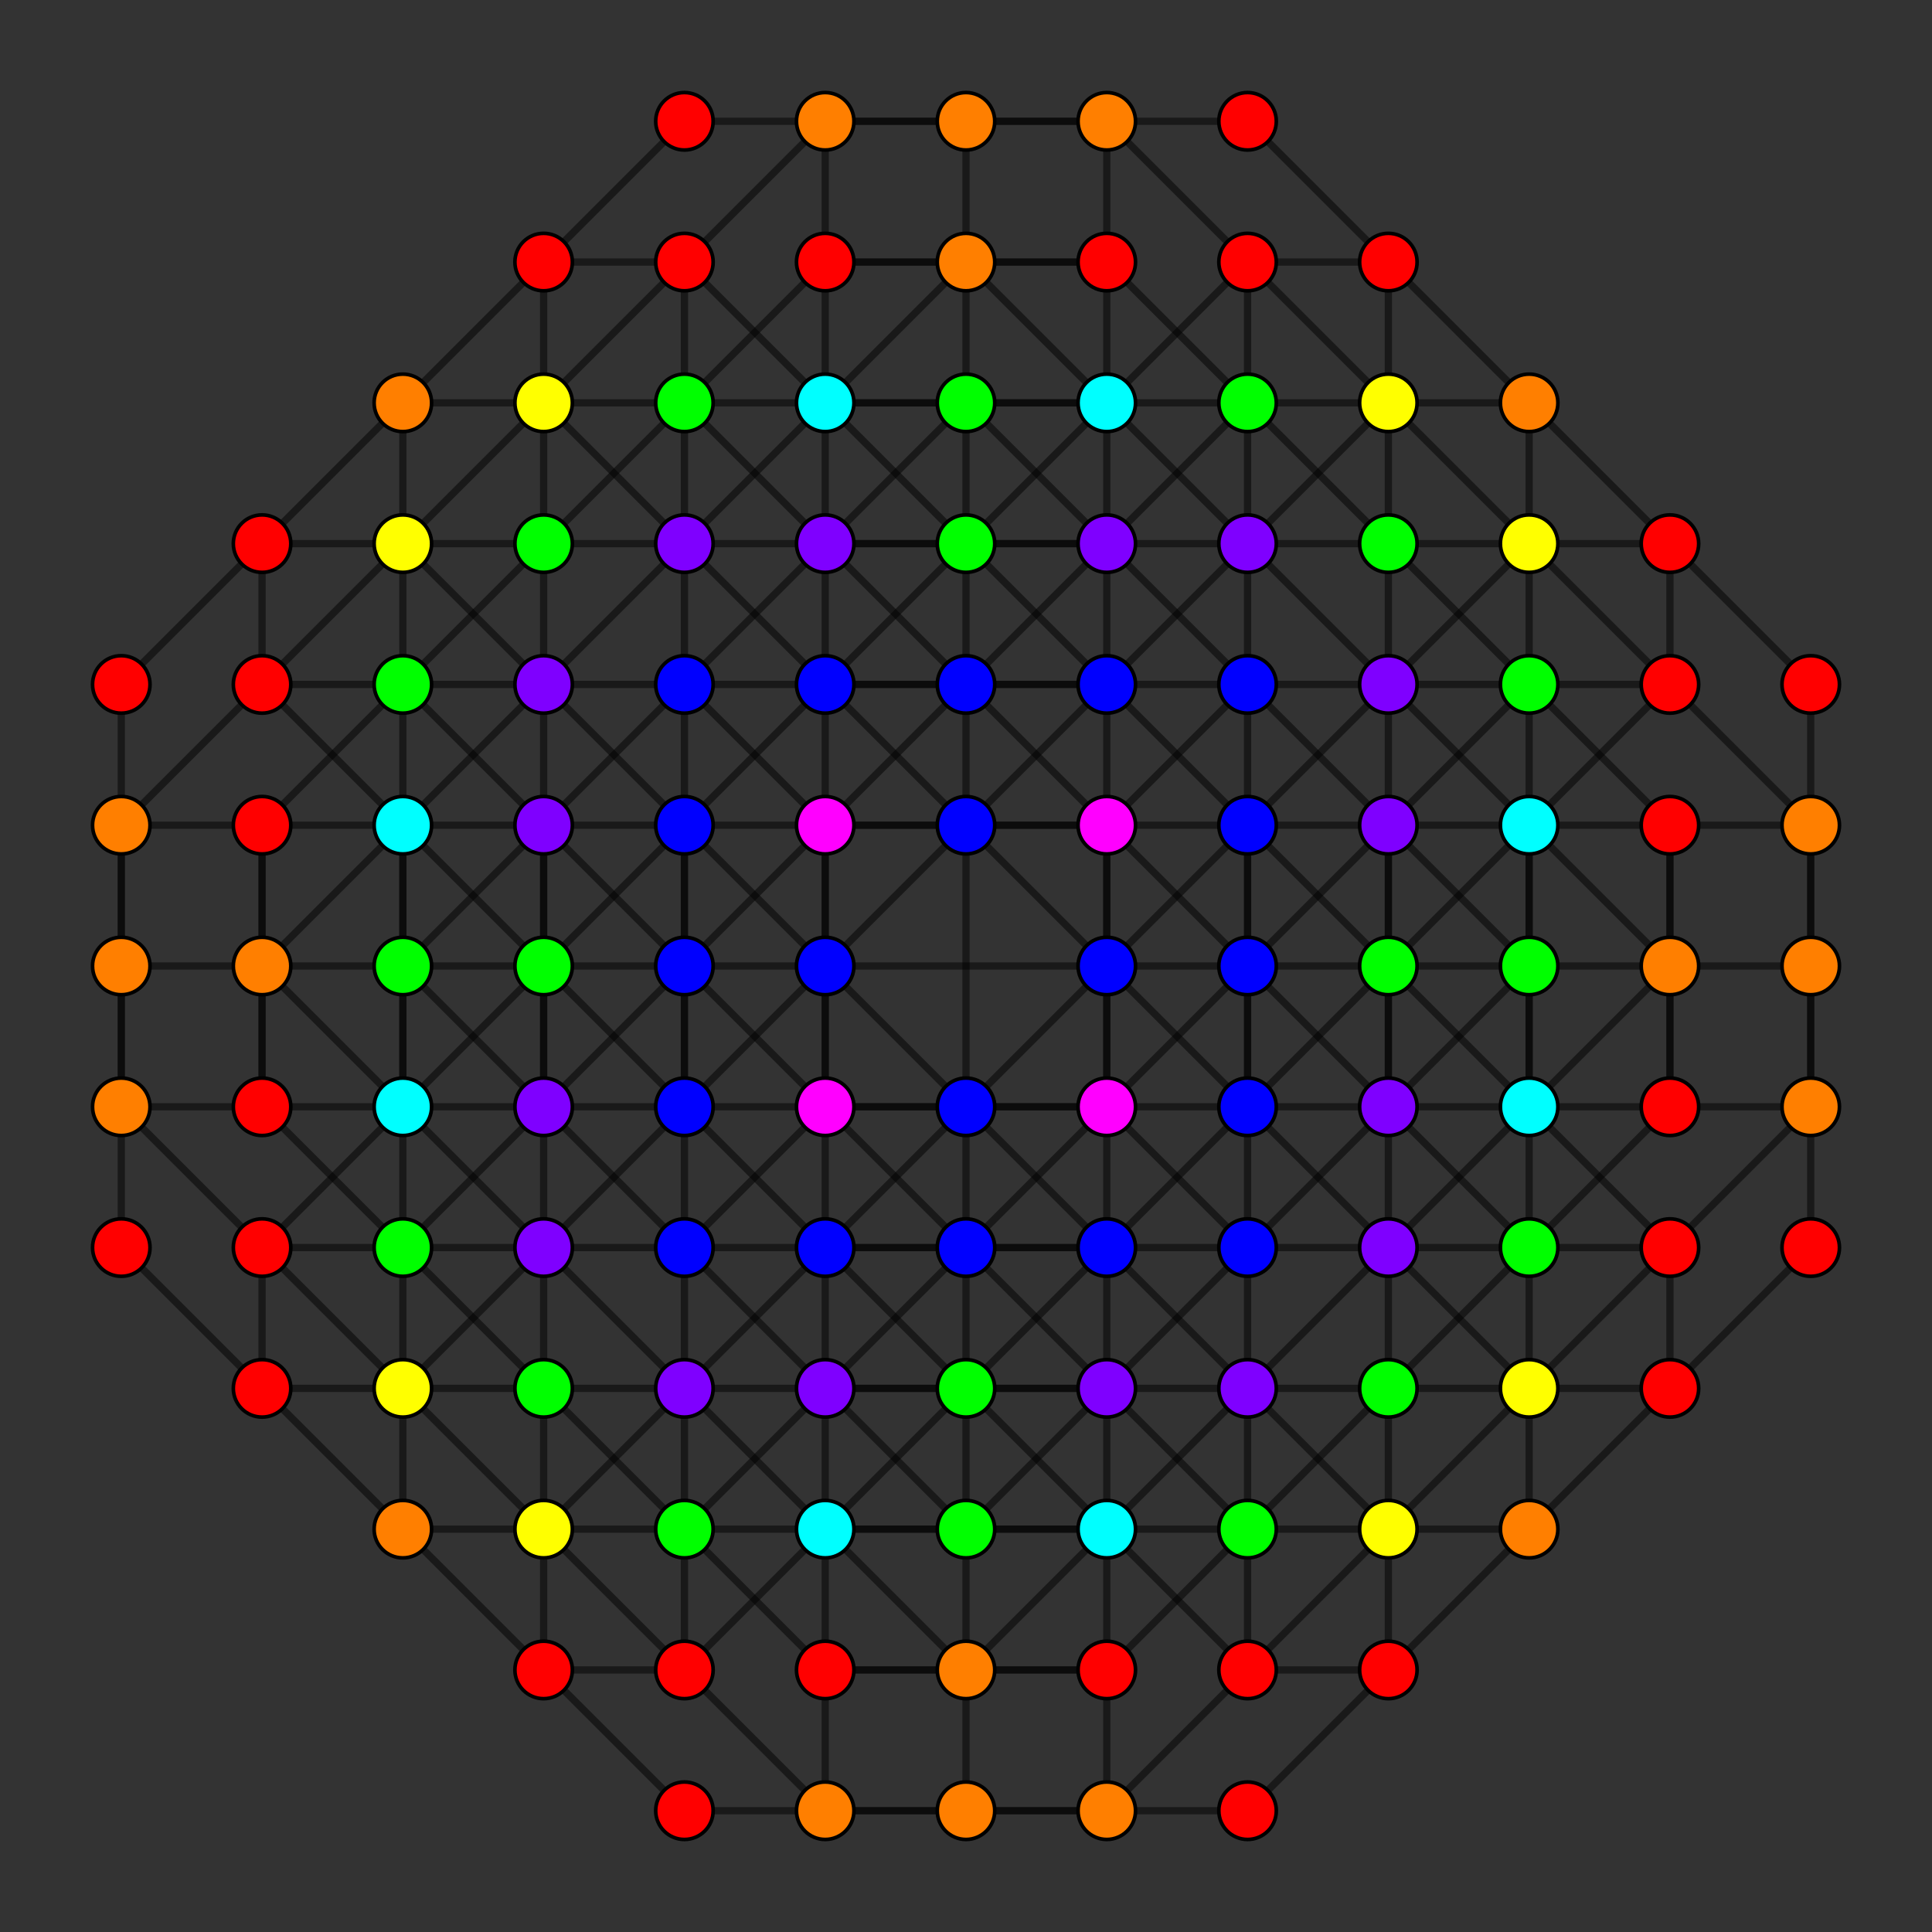 <?xml version="1.0" encoding="UTF-8" standalone="no"?>
<svg
xmlns="http://www.w3.org/2000/svg"
version="1.0"
width="1600" height="1600"
id="6-demicube_t0234_A3.svg">
<rect width="100%" height="100%" fill="#333333" stroke="none"/>
<!-- Point overlap:8 16 24 32 40 48 56 64  -->
<g style="stroke:#000000;stroke-width:6.0;stroke-opacity:0.50;">
<line x1="1033.188" y1="1033.188" x2="1033.188" y2="1149.782"/>
<line x1="1033.188" y1="1033.188" x2="1033.188" y2="1033.188"/>
<line x1="1033.188" y1="1033.188" x2="1149.782" y2="916.594"/>
<line x1="1033.188" y1="1033.188" x2="1149.782" y2="1033.188"/>
<line x1="1033.188" y1="1033.188" x2="916.594" y2="916.594"/>
<line x1="1033.188" y1="1033.188" x2="916.594" y2="1149.782"/>
<line x1="217.030" y1="450.218" x2="217.030" y2="566.812"/>
<line x1="217.030" y1="450.218" x2="217.030" y2="450.218"/>
<line x1="217.030" y1="450.218" x2="333.624" y2="333.624"/>
<line x1="217.030" y1="450.218" x2="333.624" y2="450.218"/>
<line x1="217.030" y1="450.218" x2="100.436" y2="566.812"/>
<line x1="566.812" y1="1033.188" x2="566.812" y2="1149.782"/>
<line x1="566.812" y1="1033.188" x2="566.812" y2="1033.188"/>
<line x1="566.812" y1="1033.188" x2="450.218" y2="916.594"/>
<line x1="566.812" y1="1033.188" x2="450.218" y2="1033.188"/>
<line x1="566.812" y1="1033.188" x2="683.406" y2="916.594"/>
<line x1="566.812" y1="1033.188" x2="683.406" y2="1149.782"/>
<line x1="1382.970" y1="450.218" x2="1382.970" y2="566.812"/>
<line x1="1382.970" y1="450.218" x2="1382.970" y2="450.218"/>
<line x1="1382.970" y1="450.218" x2="1266.376" y2="333.624"/>
<line x1="1382.970" y1="450.218" x2="1266.376" y2="450.218"/>
<line x1="1382.970" y1="450.218" x2="1499.564" y2="566.812"/>
<line x1="217.030" y1="1149.782" x2="217.030" y2="1033.188"/>
<line x1="217.030" y1="1149.782" x2="217.030" y2="1149.782"/>
<line x1="217.030" y1="1149.782" x2="333.624" y2="1266.376"/>
<line x1="217.030" y1="1149.782" x2="333.624" y2="1149.782"/>
<line x1="217.030" y1="1149.782" x2="100.436" y2="1033.188"/>
<line x1="1033.188" y1="566.812" x2="1033.188" y2="450.218"/>
<line x1="1033.188" y1="566.812" x2="1033.188" y2="566.812"/>
<line x1="1033.188" y1="566.812" x2="1149.782" y2="683.406"/>
<line x1="1033.188" y1="566.812" x2="1149.782" y2="566.812"/>
<line x1="1033.188" y1="566.812" x2="916.594" y2="683.406"/>
<line x1="1033.188" y1="566.812" x2="916.594" y2="450.218"/>
<line x1="1382.970" y1="1149.782" x2="1382.970" y2="1033.188"/>
<line x1="1382.970" y1="1149.782" x2="1382.970" y2="1149.782"/>
<line x1="1382.970" y1="1149.782" x2="1266.376" y2="1266.376"/>
<line x1="1382.970" y1="1149.782" x2="1266.376" y2="1149.782"/>
<line x1="1382.970" y1="1149.782" x2="1499.564" y2="1033.188"/>
<line x1="566.812" y1="566.812" x2="566.812" y2="450.218"/>
<line x1="566.812" y1="566.812" x2="566.812" y2="566.812"/>
<line x1="566.812" y1="566.812" x2="450.218" y2="683.406"/>
<line x1="566.812" y1="566.812" x2="450.218" y2="566.812"/>
<line x1="566.812" y1="566.812" x2="683.406" y2="683.406"/>
<line x1="566.812" y1="566.812" x2="683.406" y2="450.218"/>
<line x1="217.030" y1="1033.188" x2="217.030" y2="1033.188"/>
<line x1="217.030" y1="1033.188" x2="333.624" y2="916.594"/>
<line x1="217.030" y1="1033.188" x2="333.624" y2="1033.188"/>
<line x1="217.030" y1="1033.188" x2="100.436" y2="916.594"/>
<line x1="217.030" y1="1033.188" x2="333.624" y2="1149.782"/>
<line x1="1033.188" y1="450.218" x2="1033.188" y2="450.218"/>
<line x1="1033.188" y1="450.218" x2="1149.782" y2="333.624"/>
<line x1="1033.188" y1="450.218" x2="1149.782" y2="450.218"/>
<line x1="1033.188" y1="450.218" x2="916.594" y2="566.812"/>
<line x1="1033.188" y1="450.218" x2="916.594" y2="333.624"/>
<line x1="1382.970" y1="1033.188" x2="1382.970" y2="1033.188"/>
<line x1="1382.970" y1="1033.188" x2="1266.376" y2="916.594"/>
<line x1="1382.970" y1="1033.188" x2="1266.376" y2="1033.188"/>
<line x1="1382.970" y1="1033.188" x2="1499.564" y2="916.594"/>
<line x1="1382.970" y1="1033.188" x2="1266.376" y2="1149.782"/>
<line x1="566.812" y1="450.218" x2="566.812" y2="450.218"/>
<line x1="566.812" y1="450.218" x2="450.218" y2="333.624"/>
<line x1="566.812" y1="450.218" x2="450.218" y2="450.218"/>
<line x1="566.812" y1="450.218" x2="683.406" y2="566.812"/>
<line x1="566.812" y1="450.218" x2="683.406" y2="333.624"/>
<line x1="1033.188" y1="1149.782" x2="1033.188" y2="1149.782"/>
<line x1="1033.188" y1="1149.782" x2="1149.782" y2="1266.376"/>
<line x1="1033.188" y1="1149.782" x2="1149.782" y2="1149.782"/>
<line x1="1033.188" y1="1149.782" x2="916.594" y2="1033.188"/>
<line x1="1033.188" y1="1149.782" x2="916.594" y2="1266.376"/>
<line x1="217.030" y1="566.812" x2="217.030" y2="566.812"/>
<line x1="217.030" y1="566.812" x2="333.624" y2="683.406"/>
<line x1="217.030" y1="566.812" x2="333.624" y2="566.812"/>
<line x1="217.030" y1="566.812" x2="100.436" y2="683.406"/>
<line x1="217.030" y1="566.812" x2="333.624" y2="450.218"/>
<line x1="566.812" y1="1149.782" x2="566.812" y2="1149.782"/>
<line x1="566.812" y1="1149.782" x2="450.218" y2="1266.376"/>
<line x1="566.812" y1="1149.782" x2="450.218" y2="1149.782"/>
<line x1="566.812" y1="1149.782" x2="683.406" y2="1033.188"/>
<line x1="566.812" y1="1149.782" x2="683.406" y2="1266.376"/>
<line x1="1382.970" y1="566.812" x2="1382.970" y2="566.812"/>
<line x1="1382.970" y1="566.812" x2="1266.376" y2="683.406"/>
<line x1="1382.970" y1="566.812" x2="1266.376" y2="566.812"/>
<line x1="1382.970" y1="566.812" x2="1499.564" y2="683.406"/>
<line x1="1382.970" y1="566.812" x2="1266.376" y2="450.218"/>
<line x1="1149.782" y1="916.594" x2="1266.376" y2="916.594"/>
<line x1="1149.782" y1="916.594" x2="1149.782" y2="916.594"/>
<line x1="1149.782" y1="916.594" x2="1149.782" y2="1033.188"/>
<line x1="1149.782" y1="916.594" x2="1149.782" y2="683.406"/>
<line x1="333.624" y1="333.624" x2="450.218" y2="333.624"/>
<line x1="333.624" y1="333.624" x2="333.624" y2="333.624"/>
<line x1="333.624" y1="333.624" x2="333.624" y2="450.218"/>
<line x1="333.624" y1="333.624" x2="450.218" y2="217.030"/>
<line x1="450.218" y1="916.594" x2="333.624" y2="916.594"/>
<line x1="450.218" y1="916.594" x2="450.218" y2="916.594"/>
<line x1="450.218" y1="916.594" x2="450.218" y2="1033.188"/>
<line x1="450.218" y1="916.594" x2="450.218" y2="683.406"/>
<line x1="1266.376" y1="333.624" x2="1149.782" y2="333.624"/>
<line x1="1266.376" y1="333.624" x2="1266.376" y2="333.624"/>
<line x1="1266.376" y1="333.624" x2="1266.376" y2="450.218"/>
<line x1="1266.376" y1="333.624" x2="1149.782" y2="217.030"/>
<line x1="333.624" y1="1266.376" x2="450.218" y2="1266.376"/>
<line x1="333.624" y1="1266.376" x2="333.624" y2="1266.376"/>
<line x1="333.624" y1="1266.376" x2="333.624" y2="1149.782"/>
<line x1="333.624" y1="1266.376" x2="450.218" y2="1382.970"/>
<line x1="1149.782" y1="683.406" x2="1266.376" y2="683.406"/>
<line x1="1149.782" y1="683.406" x2="1149.782" y2="683.406"/>
<line x1="1149.782" y1="683.406" x2="1149.782" y2="566.812"/>
<line x1="1266.376" y1="1266.376" x2="1149.782" y2="1266.376"/>
<line x1="1266.376" y1="1266.376" x2="1266.376" y2="1266.376"/>
<line x1="1266.376" y1="1266.376" x2="1266.376" y2="1149.782"/>
<line x1="1266.376" y1="1266.376" x2="1149.782" y2="1382.970"/>
<line x1="450.218" y1="683.406" x2="333.624" y2="683.406"/>
<line x1="450.218" y1="683.406" x2="450.218" y2="683.406"/>
<line x1="450.218" y1="683.406" x2="450.218" y2="566.812"/>
<line x1="333.624" y1="916.594" x2="333.624" y2="916.594"/>
<line x1="333.624" y1="916.594" x2="333.624" y2="1033.188"/>
<line x1="333.624" y1="916.594" x2="333.624" y2="683.406"/>
<line x1="333.624" y1="916.594" x2="450.218" y2="1033.188"/>
<line x1="1149.782" y1="333.624" x2="1149.782" y2="333.624"/>
<line x1="1149.782" y1="333.624" x2="1149.782" y2="450.218"/>
<line x1="1149.782" y1="333.624" x2="1033.188" y2="217.030"/>
<line x1="1266.376" y1="916.594" x2="1266.376" y2="916.594"/>
<line x1="1266.376" y1="916.594" x2="1266.376" y2="1033.188"/>
<line x1="1266.376" y1="916.594" x2="1266.376" y2="683.406"/>
<line x1="1266.376" y1="916.594" x2="1149.782" y2="1033.188"/>
<line x1="450.218" y1="333.624" x2="450.218" y2="333.624"/>
<line x1="450.218" y1="333.624" x2="450.218" y2="450.218"/>
<line x1="450.218" y1="333.624" x2="566.812" y2="217.030"/>
<line x1="1149.782" y1="1266.376" x2="1149.782" y2="1266.376"/>
<line x1="1149.782" y1="1266.376" x2="1149.782" y2="1149.782"/>
<line x1="1149.782" y1="1266.376" x2="1033.188" y2="1382.970"/>
<line x1="333.624" y1="683.406" x2="333.624" y2="683.406"/>
<line x1="333.624" y1="683.406" x2="333.624" y2="566.812"/>
<line x1="333.624" y1="683.406" x2="450.218" y2="566.812"/>
<line x1="450.218" y1="1266.376" x2="450.218" y2="1266.376"/>
<line x1="450.218" y1="1266.376" x2="450.218" y2="1149.782"/>
<line x1="450.218" y1="1266.376" x2="566.812" y2="1382.970"/>
<line x1="1266.376" y1="683.406" x2="1266.376" y2="683.406"/>
<line x1="1266.376" y1="683.406" x2="1266.376" y2="566.812"/>
<line x1="1266.376" y1="683.406" x2="1149.782" y2="566.812"/>
<line x1="1149.782" y1="1033.188" x2="1266.376" y2="1149.782"/>
<line x1="1149.782" y1="1033.188" x2="1266.376" y2="1033.188"/>
<line x1="1149.782" y1="1033.188" x2="1149.782" y2="1149.782"/>
<line x1="1149.782" y1="1033.188" x2="1149.782" y2="1033.188"/>
<line x1="1149.782" y1="1033.188" x2="1033.188" y2="1149.782"/>
<line x1="333.624" y1="450.218" x2="450.218" y2="566.812"/>
<line x1="333.624" y1="450.218" x2="450.218" y2="450.218"/>
<line x1="333.624" y1="450.218" x2="333.624" y2="566.812"/>
<line x1="333.624" y1="450.218" x2="333.624" y2="450.218"/>
<line x1="333.624" y1="450.218" x2="450.218" y2="333.624"/>
<line x1="450.218" y1="1033.188" x2="333.624" y2="1149.782"/>
<line x1="450.218" y1="1033.188" x2="333.624" y2="1033.188"/>
<line x1="450.218" y1="1033.188" x2="450.218" y2="1149.782"/>
<line x1="450.218" y1="1033.188" x2="450.218" y2="1033.188"/>
<line x1="450.218" y1="1033.188" x2="566.812" y2="1149.782"/>
<line x1="1266.376" y1="450.218" x2="1149.782" y2="566.812"/>
<line x1="1266.376" y1="450.218" x2="1149.782" y2="450.218"/>
<line x1="1266.376" y1="450.218" x2="1266.376" y2="566.812"/>
<line x1="1266.376" y1="450.218" x2="1266.376" y2="450.218"/>
<line x1="1266.376" y1="450.218" x2="1149.782" y2="333.624"/>
<line x1="333.624" y1="1149.782" x2="333.624" y2="1033.188"/>
<line x1="333.624" y1="1149.782" x2="450.218" y2="1149.782"/>
<line x1="333.624" y1="1149.782" x2="333.624" y2="1149.782"/>
<line x1="333.624" y1="1149.782" x2="450.218" y2="1266.376"/>
<line x1="1149.782" y1="566.812" x2="1149.782" y2="450.218"/>
<line x1="1149.782" y1="566.812" x2="1266.376" y2="566.812"/>
<line x1="1149.782" y1="566.812" x2="1149.782" y2="566.812"/>
<line x1="1149.782" y1="566.812" x2="1033.188" y2="450.218"/>
<line x1="1266.376" y1="1149.782" x2="1266.376" y2="1033.188"/>
<line x1="1266.376" y1="1149.782" x2="1149.782" y2="1149.782"/>
<line x1="1266.376" y1="1149.782" x2="1266.376" y2="1149.782"/>
<line x1="1266.376" y1="1149.782" x2="1149.782" y2="1266.376"/>
<line x1="450.218" y1="566.812" x2="450.218" y2="450.218"/>
<line x1="450.218" y1="566.812" x2="333.624" y2="566.812"/>
<line x1="450.218" y1="566.812" x2="450.218" y2="566.812"/>
<line x1="450.218" y1="566.812" x2="566.812" y2="450.218"/>
<line x1="333.624" y1="1033.188" x2="450.218" y2="1149.782"/>
<line x1="333.624" y1="1033.188" x2="333.624" y2="1033.188"/>
<line x1="1149.782" y1="450.218" x2="1266.376" y2="566.812"/>
<line x1="1149.782" y1="450.218" x2="1149.782" y2="450.218"/>
<line x1="1149.782" y1="450.218" x2="1033.188" y2="333.624"/>
<line x1="1266.376" y1="1033.188" x2="1149.782" y2="1149.782"/>
<line x1="1266.376" y1="1033.188" x2="1266.376" y2="1033.188"/>
<line x1="450.218" y1="450.218" x2="333.624" y2="566.812"/>
<line x1="450.218" y1="450.218" x2="450.218" y2="450.218"/>
<line x1="450.218" y1="450.218" x2="566.812" y2="333.624"/>
<line x1="1149.782" y1="1149.782" x2="1149.782" y2="1149.782"/>
<line x1="1149.782" y1="1149.782" x2="1033.188" y2="1266.376"/>
<line x1="333.624" y1="566.812" x2="333.624" y2="566.812"/>
<line x1="450.218" y1="1149.782" x2="450.218" y2="1149.782"/>
<line x1="450.218" y1="1149.782" x2="566.812" y2="1266.376"/>
<line x1="1266.376" y1="566.812" x2="1266.376" y2="566.812"/>
<line x1="916.594" y1="916.594" x2="916.594" y2="1033.188"/>
<line x1="916.594" y1="916.594" x2="916.594" y2="916.594"/>
<line x1="916.594" y1="916.594" x2="916.594" y2="683.406"/>
<line x1="916.594" y1="916.594" x2="916.594" y2="800.000"/>
<line x1="916.594" y1="916.594" x2="683.406" y2="916.594"/>
<line x1="100.436" y1="566.812" x2="100.436" y2="683.406"/>
<line x1="100.436" y1="566.812" x2="100.436" y2="566.812"/>
<line x1="683.406" y1="916.594" x2="683.406" y2="1033.188"/>
<line x1="683.406" y1="916.594" x2="683.406" y2="916.594"/>
<line x1="683.406" y1="916.594" x2="683.406" y2="683.406"/>
<line x1="683.406" y1="916.594" x2="683.406" y2="800.000"/>
<line x1="1499.564" y1="566.812" x2="1499.564" y2="683.406"/>
<line x1="1499.564" y1="566.812" x2="1499.564" y2="566.812"/>
<line x1="100.436" y1="1033.188" x2="100.436" y2="916.594"/>
<line x1="100.436" y1="1033.188" x2="100.436" y2="1033.188"/>
<line x1="916.594" y1="683.406" x2="916.594" y2="566.812"/>
<line x1="916.594" y1="683.406" x2="916.594" y2="683.406"/>
<line x1="916.594" y1="683.406" x2="916.594" y2="800.000"/>
<line x1="916.594" y1="683.406" x2="683.406" y2="683.406"/>
<line x1="1499.564" y1="1033.188" x2="1499.564" y2="916.594"/>
<line x1="1499.564" y1="1033.188" x2="1499.564" y2="1033.188"/>
<line x1="683.406" y1="683.406" x2="683.406" y2="566.812"/>
<line x1="683.406" y1="683.406" x2="683.406" y2="683.406"/>
<line x1="683.406" y1="683.406" x2="683.406" y2="800.000"/>
<line x1="100.436" y1="916.594" x2="100.436" y2="916.594"/>
<line x1="100.436" y1="916.594" x2="100.436" y2="683.406"/>
<line x1="100.436" y1="916.594" x2="100.436" y2="800.000"/>
<line x1="916.594" y1="566.812" x2="916.594" y2="566.812"/>
<line x1="916.594" y1="566.812" x2="683.406" y2="566.812"/>
<line x1="1499.564" y1="916.594" x2="1499.564" y2="916.594"/>
<line x1="1499.564" y1="916.594" x2="1499.564" y2="683.406"/>
<line x1="1499.564" y1="916.594" x2="1499.564" y2="800.000"/>
<line x1="683.406" y1="566.812" x2="683.406" y2="566.812"/>
<line x1="916.594" y1="1033.188" x2="916.594" y2="1033.188"/>
<line x1="916.594" y1="1033.188" x2="683.406" y2="1033.188"/>
<line x1="100.436" y1="683.406" x2="100.436" y2="683.406"/>
<line x1="100.436" y1="683.406" x2="100.436" y2="800.000"/>
<line x1="683.406" y1="1033.188" x2="683.406" y2="1033.188"/>
<line x1="1499.564" y1="683.406" x2="1499.564" y2="683.406"/>
<line x1="1499.564" y1="683.406" x2="1499.564" y2="800.000"/>
<line x1="1149.782" y1="916.594" x2="1266.376" y2="1033.188"/>
<line x1="1149.782" y1="916.594" x2="1033.188" y2="800.000"/>
<line x1="1149.782" y1="916.594" x2="1149.782" y2="800.000"/>
<line x1="1149.782" y1="916.594" x2="1033.188" y2="916.594"/>
<line x1="333.624" y1="566.812" x2="450.218" y2="683.406"/>
<line x1="333.624" y1="566.812" x2="217.030" y2="683.406"/>
<line x1="450.218" y1="916.594" x2="333.624" y2="1033.188"/>
<line x1="450.218" y1="916.594" x2="566.812" y2="800.000"/>
<line x1="450.218" y1="916.594" x2="450.218" y2="800.000"/>
<line x1="450.218" y1="916.594" x2="566.812" y2="916.594"/>
<line x1="1266.376" y1="566.812" x2="1149.782" y2="683.406"/>
<line x1="1266.376" y1="566.812" x2="1382.970" y2="683.406"/>
<line x1="333.624" y1="1033.188" x2="217.030" y2="916.594"/>
<line x1="1149.782" y1="683.406" x2="1033.188" y2="800.000"/>
<line x1="1149.782" y1="683.406" x2="1149.782" y2="800.000"/>
<line x1="1149.782" y1="683.406" x2="1033.188" y2="683.406"/>
<line x1="1266.376" y1="1033.188" x2="1382.970" y2="916.594"/>
<line x1="450.218" y1="683.406" x2="566.812" y2="800.000"/>
<line x1="450.218" y1="683.406" x2="450.218" y2="800.000"/>
<line x1="450.218" y1="683.406" x2="566.812" y2="683.406"/>
<line x1="333.624" y1="916.594" x2="217.030" y2="800.000"/>
<line x1="333.624" y1="916.594" x2="333.624" y2="800.000"/>
<line x1="1149.782" y1="566.812" x2="1033.188" y2="683.406"/>
<line x1="1266.376" y1="916.594" x2="1382.970" y2="800.000"/>
<line x1="1266.376" y1="916.594" x2="1266.376" y2="800.000"/>
<line x1="450.218" y1="566.812" x2="566.812" y2="683.406"/>
<line x1="1149.782" y1="1033.188" x2="1033.188" y2="916.594"/>
<line x1="333.624" y1="683.406" x2="217.030" y2="800.000"/>
<line x1="333.624" y1="683.406" x2="333.624" y2="800.000"/>
<line x1="450.218" y1="1033.188" x2="566.812" y2="916.594"/>
<line x1="1266.376" y1="683.406" x2="1382.970" y2="800.000"/>
<line x1="1266.376" y1="683.406" x2="1266.376" y2="800.000"/>
<line x1="916.594" y1="800.000" x2="916.594" y2="800.000"/>
<line x1="916.594" y1="800.000" x2="1033.188" y2="800.000"/>
<line x1="916.594" y1="800.000" x2="683.406" y2="800.000"/>
<line x1="100.436" y1="683.406" x2="217.030" y2="683.406"/>
<line x1="683.406" y1="800.000" x2="683.406" y2="800.000"/>
<line x1="683.406" y1="800.000" x2="566.812" y2="800.000"/>
<line x1="1499.564" y1="683.406" x2="1382.970" y2="683.406"/>
<line x1="100.436" y1="916.594" x2="217.030" y2="916.594"/>
<line x1="1499.564" y1="916.594" x2="1382.970" y2="916.594"/>
<line x1="100.436" y1="800.000" x2="100.436" y2="800.000"/>
<line x1="100.436" y1="800.000" x2="217.030" y2="800.000"/>
<line x1="916.594" y1="683.406" x2="1033.188" y2="683.406"/>
<line x1="1499.564" y1="800.000" x2="1499.564" y2="800.000"/>
<line x1="1499.564" y1="800.000" x2="1382.970" y2="800.000"/>
<line x1="683.406" y1="683.406" x2="566.812" y2="683.406"/>
<line x1="916.594" y1="916.594" x2="1033.188" y2="916.594"/>
<line x1="683.406" y1="916.594" x2="566.812" y2="916.594"/>
<line x1="1033.188" y1="800.000" x2="1033.188" y2="800.000"/>
<line x1="1033.188" y1="800.000" x2="1033.188" y2="683.406"/>
<line x1="1033.188" y1="800.000" x2="1033.188" y2="916.594"/>
<line x1="1033.188" y1="800.000" x2="1149.782" y2="800.000"/>
<line x1="217.030" y1="683.406" x2="217.030" y2="916.594"/>
<line x1="217.030" y1="683.406" x2="217.030" y2="800.000"/>
<line x1="217.030" y1="683.406" x2="333.624" y2="683.406"/>
<line x1="566.812" y1="800.000" x2="566.812" y2="800.000"/>
<line x1="566.812" y1="800.000" x2="566.812" y2="683.406"/>
<line x1="566.812" y1="800.000" x2="566.812" y2="916.594"/>
<line x1="566.812" y1="800.000" x2="450.218" y2="800.000"/>
<line x1="1382.970" y1="683.406" x2="1382.970" y2="916.594"/>
<line x1="1382.970" y1="683.406" x2="1382.970" y2="800.000"/>
<line x1="1382.970" y1="683.406" x2="1266.376" y2="683.406"/>
<line x1="217.030" y1="916.594" x2="217.030" y2="800.000"/>
<line x1="217.030" y1="916.594" x2="333.624" y2="916.594"/>
<line x1="1382.970" y1="916.594" x2="1382.970" y2="800.000"/>
<line x1="1382.970" y1="916.594" x2="1266.376" y2="916.594"/>
<line x1="217.030" y1="800.000" x2="217.030" y2="800.000"/>
<line x1="217.030" y1="800.000" x2="333.624" y2="800.000"/>
<line x1="1033.188" y1="683.406" x2="1033.188" y2="916.594"/>
<line x1="1382.970" y1="800.000" x2="1382.970" y2="800.000"/>
<line x1="1382.970" y1="800.000" x2="1266.376" y2="800.000"/>
<line x1="566.812" y1="683.406" x2="566.812" y2="916.594"/>
<line x1="1149.782" y1="800.000" x2="1266.376" y2="683.406"/>
<line x1="1149.782" y1="800.000" x2="1149.782" y2="800.000"/>
<line x1="1149.782" y1="800.000" x2="1266.376" y2="916.594"/>
<line x1="333.624" y1="683.406" x2="450.218" y2="800.000"/>
<line x1="450.218" y1="800.000" x2="333.624" y2="916.594"/>
<line x1="450.218" y1="800.000" x2="450.218" y2="800.000"/>
<line x1="333.624" y1="800.000" x2="450.218" y2="683.406"/>
<line x1="333.624" y1="800.000" x2="333.624" y2="800.000"/>
<line x1="333.624" y1="800.000" x2="450.218" y2="916.594"/>
<line x1="333.624" y1="800.000" x2="450.218" y2="800.000"/>
<line x1="1149.782" y1="683.406" x2="1266.376" y2="800.000"/>
<line x1="1266.376" y1="800.000" x2="1149.782" y2="916.594"/>
<line x1="1266.376" y1="800.000" x2="1266.376" y2="800.000"/>
<line x1="1266.376" y1="800.000" x2="1149.782" y2="800.000"/>
<line x1="916.594" y1="1149.782" x2="916.594" y2="1266.376"/>
<line x1="916.594" y1="1149.782" x2="916.594" y2="1149.782"/>
<line x1="916.594" y1="1149.782" x2="1033.188" y2="1149.782"/>
<line x1="916.594" y1="1149.782" x2="683.406" y2="1149.782"/>
<line x1="683.406" y1="1149.782" x2="683.406" y2="1266.376"/>
<line x1="683.406" y1="1149.782" x2="683.406" y2="1149.782"/>
<line x1="683.406" y1="1149.782" x2="566.812" y2="1149.782"/>
<line x1="916.594" y1="450.218" x2="916.594" y2="333.624"/>
<line x1="916.594" y1="450.218" x2="916.594" y2="450.218"/>
<line x1="916.594" y1="450.218" x2="1033.188" y2="450.218"/>
<line x1="916.594" y1="450.218" x2="683.406" y2="450.218"/>
<line x1="683.406" y1="450.218" x2="683.406" y2="333.624"/>
<line x1="683.406" y1="450.218" x2="683.406" y2="450.218"/>
<line x1="683.406" y1="450.218" x2="566.812" y2="450.218"/>
<line x1="916.594" y1="333.624" x2="916.594" y2="333.624"/>
<line x1="916.594" y1="333.624" x2="1033.188" y2="217.030"/>
<line x1="916.594" y1="333.624" x2="1033.188" y2="333.624"/>
<line x1="916.594" y1="333.624" x2="683.406" y2="333.624"/>
<line x1="683.406" y1="333.624" x2="683.406" y2="333.624"/>
<line x1="683.406" y1="333.624" x2="566.812" y2="217.030"/>
<line x1="683.406" y1="333.624" x2="566.812" y2="333.624"/>
<line x1="916.594" y1="1266.376" x2="916.594" y2="1266.376"/>
<line x1="916.594" y1="1266.376" x2="1033.188" y2="1382.970"/>
<line x1="916.594" y1="1266.376" x2="1033.188" y2="1266.376"/>
<line x1="916.594" y1="1266.376" x2="683.406" y2="1266.376"/>
<line x1="683.406" y1="1266.376" x2="683.406" y2="1266.376"/>
<line x1="683.406" y1="1266.376" x2="566.812" y2="1382.970"/>
<line x1="683.406" y1="1266.376" x2="566.812" y2="1266.376"/>
<line x1="450.218" y1="217.030" x2="566.812" y2="217.030"/>
<line x1="450.218" y1="217.030" x2="450.218" y2="217.030"/>
<line x1="450.218" y1="217.030" x2="450.218" y2="333.624"/>
<line x1="450.218" y1="217.030" x2="566.812" y2="100.436"/>
<line x1="1149.782" y1="217.030" x2="1033.188" y2="217.030"/>
<line x1="1149.782" y1="217.030" x2="1149.782" y2="217.030"/>
<line x1="1149.782" y1="217.030" x2="1149.782" y2="333.624"/>
<line x1="1149.782" y1="217.030" x2="1033.188" y2="100.436"/>
<line x1="450.218" y1="1382.970" x2="566.812" y2="1382.970"/>
<line x1="450.218" y1="1382.970" x2="450.218" y2="1382.970"/>
<line x1="450.218" y1="1382.970" x2="450.218" y2="1266.376"/>
<line x1="450.218" y1="1382.970" x2="566.812" y2="1499.564"/>
<line x1="1149.782" y1="1382.970" x2="1033.188" y2="1382.970"/>
<line x1="1149.782" y1="1382.970" x2="1149.782" y2="1382.970"/>
<line x1="1149.782" y1="1382.970" x2="1149.782" y2="1266.376"/>
<line x1="1149.782" y1="1382.970" x2="1033.188" y2="1499.564"/>
<line x1="1033.188" y1="217.030" x2="1033.188" y2="217.030"/>
<line x1="1033.188" y1="217.030" x2="1033.188" y2="333.624"/>
<line x1="1033.188" y1="217.030" x2="916.594" y2="100.436"/>
<line x1="566.812" y1="217.030" x2="566.812" y2="217.030"/>
<line x1="566.812" y1="217.030" x2="566.812" y2="333.624"/>
<line x1="566.812" y1="217.030" x2="683.406" y2="100.436"/>
<line x1="1033.188" y1="1382.970" x2="1033.188" y2="1382.970"/>
<line x1="1033.188" y1="1382.970" x2="1033.188" y2="1266.376"/>
<line x1="1033.188" y1="1382.970" x2="916.594" y2="1499.564"/>
<line x1="566.812" y1="1382.970" x2="566.812" y2="1382.970"/>
<line x1="566.812" y1="1382.970" x2="566.812" y2="1266.376"/>
<line x1="566.812" y1="1382.970" x2="683.406" y2="1499.564"/>
<line x1="1033.188" y1="1149.782" x2="1033.188" y2="1266.376"/>
<line x1="450.218" y1="333.624" x2="566.812" y2="333.624"/>
<line x1="566.812" y1="1149.782" x2="566.812" y2="1266.376"/>
<line x1="1149.782" y1="333.624" x2="1033.188" y2="333.624"/>
<line x1="450.218" y1="1266.376" x2="566.812" y2="1266.376"/>
<line x1="1033.188" y1="450.218" x2="1033.188" y2="333.624"/>
<line x1="1149.782" y1="1266.376" x2="1033.188" y2="1266.376"/>
<line x1="566.812" y1="450.218" x2="566.812" y2="333.624"/>
<line x1="1033.188" y1="333.624" x2="1033.188" y2="333.624"/>
<line x1="566.812" y1="333.624" x2="566.812" y2="333.624"/>
<line x1="1033.188" y1="1266.376" x2="1033.188" y2="1266.376"/>
<line x1="566.812" y1="1266.376" x2="566.812" y2="1266.376"/>
<line x1="1033.188" y1="916.594" x2="1033.188" y2="1033.188"/>
<line x1="1033.188" y1="916.594" x2="916.594" y2="800.000"/>
<line x1="1033.188" y1="916.594" x2="916.594" y2="1033.188"/>
<line x1="566.812" y1="916.594" x2="566.812" y2="1033.188"/>
<line x1="566.812" y1="916.594" x2="683.406" y2="800.000"/>
<line x1="566.812" y1="916.594" x2="683.406" y2="1033.188"/>
<line x1="1033.188" y1="683.406" x2="1033.188" y2="566.812"/>
<line x1="1033.188" y1="683.406" x2="916.594" y2="800.000"/>
<line x1="1033.188" y1="683.406" x2="916.594" y2="566.812"/>
<line x1="566.812" y1="683.406" x2="566.812" y2="566.812"/>
<line x1="566.812" y1="683.406" x2="683.406" y2="800.000"/>
<line x1="566.812" y1="683.406" x2="683.406" y2="566.812"/>
<line x1="450.218" y1="800.000" x2="566.812" y2="683.406"/>
<line x1="450.218" y1="800.000" x2="566.812" y2="916.594"/>
<line x1="1033.188" y1="683.406" x2="1149.782" y2="800.000"/>
<line x1="1149.782" y1="800.000" x2="1033.188" y2="916.594"/>
<line x1="916.594" y1="916.594" x2="800.000" y2="916.594"/>
<line x1="566.812" y1="100.436" x2="683.406" y2="100.436"/>
<line x1="566.812" y1="100.436" x2="566.812" y2="100.436"/>
<line x1="683.406" y1="916.594" x2="800.000" y2="916.594"/>
<line x1="1033.188" y1="100.436" x2="916.594" y2="100.436"/>
<line x1="1033.188" y1="100.436" x2="1033.188" y2="100.436"/>
<line x1="566.812" y1="1499.564" x2="683.406" y2="1499.564"/>
<line x1="566.812" y1="1499.564" x2="566.812" y2="1499.564"/>
<line x1="916.594" y1="683.406" x2="800.000" y2="683.406"/>
<line x1="1033.188" y1="1499.564" x2="916.594" y2="1499.564"/>
<line x1="1033.188" y1="1499.564" x2="1033.188" y2="1499.564"/>
<line x1="683.406" y1="683.406" x2="800.000" y2="683.406"/>
<line x1="566.812" y1="916.594" x2="566.812" y2="916.594"/>
<line x1="916.594" y1="100.436" x2="916.594" y2="100.436"/>
<line x1="916.594" y1="100.436" x2="683.406" y2="100.436"/>
<line x1="916.594" y1="100.436" x2="800.000" y2="100.436"/>
<line x1="1033.188" y1="916.594" x2="1033.188" y2="916.594"/>
<line x1="683.406" y1="100.436" x2="683.406" y2="100.436"/>
<line x1="683.406" y1="100.436" x2="800.000" y2="100.436"/>
<line x1="916.594" y1="1499.564" x2="916.594" y2="1499.564"/>
<line x1="916.594" y1="1499.564" x2="683.406" y2="1499.564"/>
<line x1="916.594" y1="1499.564" x2="800.000" y2="1499.564"/>
<line x1="566.812" y1="683.406" x2="566.812" y2="683.406"/>
<line x1="683.406" y1="1499.564" x2="683.406" y2="1499.564"/>
<line x1="683.406" y1="1499.564" x2="800.000" y2="1499.564"/>
<line x1="1033.188" y1="683.406" x2="1033.188" y2="683.406"/>
<line x1="916.594" y1="1149.782" x2="1033.188" y2="1266.376"/>
<line x1="916.594" y1="1149.782" x2="916.594" y2="1033.188"/>
<line x1="916.594" y1="1149.782" x2="800.000" y2="1033.188"/>
<line x1="916.594" y1="1149.782" x2="800.000" y2="1149.782"/>
<line x1="566.812" y1="333.624" x2="683.406" y2="450.218"/>
<line x1="566.812" y1="333.624" x2="683.406" y2="217.030"/>
<line x1="683.406" y1="1149.782" x2="566.812" y2="1266.376"/>
<line x1="683.406" y1="1149.782" x2="683.406" y2="1033.188"/>
<line x1="683.406" y1="1149.782" x2="800.000" y2="1033.188"/>
<line x1="683.406" y1="1149.782" x2="800.000" y2="1149.782"/>
<line x1="1033.188" y1="333.624" x2="916.594" y2="450.218"/>
<line x1="1033.188" y1="333.624" x2="916.594" y2="217.030"/>
<line x1="566.812" y1="1266.376" x2="683.406" y2="1382.970"/>
<line x1="916.594" y1="450.218" x2="916.594" y2="566.812"/>
<line x1="916.594" y1="450.218" x2="800.000" y2="566.812"/>
<line x1="916.594" y1="450.218" x2="800.000" y2="450.218"/>
<line x1="1033.188" y1="1266.376" x2="916.594" y2="1382.970"/>
<line x1="683.406" y1="450.218" x2="683.406" y2="566.812"/>
<line x1="683.406" y1="450.218" x2="800.000" y2="566.812"/>
<line x1="683.406" y1="450.218" x2="800.000" y2="450.218"/>
<line x1="916.594" y1="333.624" x2="800.000" y2="217.030"/>
<line x1="916.594" y1="333.624" x2="800.000" y2="333.624"/>
<line x1="683.406" y1="333.624" x2="800.000" y2="217.030"/>
<line x1="683.406" y1="333.624" x2="800.000" y2="333.624"/>
<line x1="916.594" y1="1266.376" x2="800.000" y2="1382.970"/>
<line x1="916.594" y1="1266.376" x2="800.000" y2="1266.376"/>
<line x1="683.406" y1="1266.376" x2="800.000" y2="1382.970"/>
<line x1="683.406" y1="1266.376" x2="800.000" y2="1266.376"/>
<line x1="916.594" y1="1033.188" x2="1033.188" y2="1033.188"/>
<line x1="916.594" y1="1033.188" x2="800.000" y2="916.594"/>
<line x1="916.594" y1="1033.188" x2="800.000" y2="1033.188"/>
<line x1="683.406" y1="1033.188" x2="566.812" y2="1033.188"/>
<line x1="683.406" y1="1033.188" x2="800.000" y2="916.594"/>
<line x1="683.406" y1="1033.188" x2="800.000" y2="1033.188"/>
<line x1="916.594" y1="566.812" x2="1033.188" y2="566.812"/>
<line x1="916.594" y1="566.812" x2="800.000" y2="683.406"/>
<line x1="916.594" y1="566.812" x2="800.000" y2="566.812"/>
<line x1="683.406" y1="566.812" x2="566.812" y2="566.812"/>
<line x1="683.406" y1="566.812" x2="800.000" y2="683.406"/>
<line x1="683.406" y1="566.812" x2="800.000" y2="566.812"/>
<line x1="916.594" y1="450.218" x2="800.000" y2="333.624"/>
<line x1="683.406" y1="450.218" x2="800.000" y2="333.624"/>
<line x1="916.594" y1="1149.782" x2="800.000" y2="1266.376"/>
<line x1="683.406" y1="1149.782" x2="800.000" y2="1266.376"/>
<line x1="916.594" y1="800.000" x2="800.000" y2="916.594"/>
<line x1="916.594" y1="800.000" x2="800.000" y2="683.406"/>
<line x1="683.406" y1="800.000" x2="800.000" y2="916.594"/>
<line x1="683.406" y1="800.000" x2="800.000" y2="683.406"/>
<line x1="566.812" y1="800.000" x2="683.406" y2="683.406"/>
<line x1="566.812" y1="800.000" x2="683.406" y2="916.594"/>
<line x1="916.594" y1="683.406" x2="1033.188" y2="800.000"/>
<line x1="916.594" y1="683.406" x2="800.000" y2="566.812"/>
<line x1="1033.188" y1="800.000" x2="916.594" y2="916.594"/>
<line x1="683.406" y1="683.406" x2="800.000" y2="566.812"/>
<line x1="916.594" y1="916.594" x2="800.000" y2="1033.188"/>
<line x1="683.406" y1="916.594" x2="800.000" y2="1033.188"/>
<line x1="800.000" y1="916.594" x2="800.000" y2="916.594"/>
<line x1="800.000" y1="916.594" x2="800.000" y2="1033.188"/>
<line x1="800.000" y1="916.594" x2="800.000" y2="683.406"/>
<line x1="683.406" y1="100.436" x2="683.406" y2="217.030"/>
<line x1="916.594" y1="100.436" x2="916.594" y2="217.030"/>
<line x1="683.406" y1="1499.564" x2="683.406" y2="1382.970"/>
<line x1="800.000" y1="683.406" x2="800.000" y2="683.406"/>
<line x1="800.000" y1="683.406" x2="800.000" y2="566.812"/>
<line x1="916.594" y1="1499.564" x2="916.594" y2="1382.970"/>
<line x1="800.000" y1="100.436" x2="800.000" y2="100.436"/>
<line x1="800.000" y1="100.436" x2="800.000" y2="217.030"/>
<line x1="800.000" y1="1499.564" x2="800.000" y2="1499.564"/>
<line x1="800.000" y1="1499.564" x2="800.000" y2="1382.970"/>
<line x1="800.000" y1="1033.188" x2="800.000" y2="1033.188"/>
<line x1="800.000" y1="1033.188" x2="800.000" y2="1149.782"/>
<line x1="683.406" y1="217.030" x2="916.594" y2="217.030"/>
<line x1="683.406" y1="217.030" x2="800.000" y2="217.030"/>
<line x1="683.406" y1="217.030" x2="683.406" y2="333.624"/>
<line x1="916.594" y1="217.030" x2="800.000" y2="217.030"/>
<line x1="916.594" y1="217.030" x2="916.594" y2="333.624"/>
<line x1="683.406" y1="1382.970" x2="916.594" y2="1382.970"/>
<line x1="683.406" y1="1382.970" x2="800.000" y2="1382.970"/>
<line x1="683.406" y1="1382.970" x2="683.406" y2="1266.376"/>
<line x1="800.000" y1="566.812" x2="800.000" y2="566.812"/>
<line x1="800.000" y1="566.812" x2="800.000" y2="450.218"/>
<line x1="916.594" y1="1382.970" x2="800.000" y2="1382.970"/>
<line x1="916.594" y1="1382.970" x2="916.594" y2="1266.376"/>
<line x1="800.000" y1="217.030" x2="800.000" y2="217.030"/>
<line x1="800.000" y1="217.030" x2="800.000" y2="333.624"/>
<line x1="800.000" y1="1382.970" x2="800.000" y2="1382.970"/>
<line x1="800.000" y1="1382.970" x2="800.000" y2="1266.376"/>
<line x1="800.000" y1="1149.782" x2="800.000" y2="1149.782"/>
<line x1="800.000" y1="1149.782" x2="683.406" y2="1266.376"/>
<line x1="800.000" y1="1149.782" x2="916.594" y2="1266.376"/>
<line x1="683.406" y1="333.624" x2="800.000" y2="450.218"/>
<line x1="916.594" y1="333.624" x2="800.000" y2="450.218"/>
<line x1="800.000" y1="450.218" x2="800.000" y2="450.218"/>
<line x1="800.000" y1="333.624" x2="800.000" y2="333.624"/>
<line x1="800.000" y1="333.624" x2="800.000" y2="450.218"/>
<line x1="800.000" y1="1266.376" x2="800.000" y2="1266.376"/>
<line x1="800.000" y1="1266.376" x2="800.000" y2="1149.782"/>
<line x1="683.406" y1="1033.188" x2="800.000" y2="1149.782"/>
<line x1="800.000" y1="450.218" x2="683.406" y2="566.812"/>
<line x1="800.000" y1="450.218" x2="916.594" y2="566.812"/>
<line x1="916.594" y1="1033.188" x2="800.000" y2="1149.782"/>
</g>
<g style="stroke:#000000;stroke-width:3.0;fill:#ff0000">
<circle cx="217.030" cy="450.218" r="23.8"/>
<circle cx="1382.970" cy="450.218" r="23.8"/>
<circle cx="217.030" cy="1149.782" r="23.8"/>
<circle cx="1382.970" cy="1149.782" r="23.8"/>
<circle cx="217.030" cy="1033.188" r="23.8"/>
<circle cx="1382.970" cy="1033.188" r="23.8"/>
<circle cx="217.030" cy="566.812" r="23.8"/>
<circle cx="1382.970" cy="566.812" r="23.8"/>
<circle cx="100.436" cy="566.812" r="23.8"/>
<circle cx="1499.564" cy="566.812" r="23.8"/>
<circle cx="100.436" cy="1033.188" r="23.8"/>
<circle cx="1499.564" cy="1033.188" r="23.8"/>
<circle cx="217.030" cy="683.406" r="23.8"/>
<circle cx="1382.970" cy="683.406" r="23.8"/>
<circle cx="217.030" cy="916.594" r="23.8"/>
<circle cx="1382.970" cy="916.594" r="23.8"/>
<circle cx="450.218" cy="217.030" r="23.8"/>
<circle cx="1149.782" cy="217.030" r="23.8"/>
<circle cx="450.218" cy="1382.970" r="23.8"/>
<circle cx="1149.782" cy="1382.970" r="23.8"/>
<circle cx="1033.188" cy="217.030" r="23.8"/>
<circle cx="566.812" cy="217.030" r="23.8"/>
<circle cx="1033.188" cy="1382.970" r="23.8"/>
<circle cx="566.812" cy="1382.970" r="23.8"/>
<circle cx="566.812" cy="100.436" r="23.8"/>
<circle cx="1033.188" cy="100.436" r="23.8"/>
<circle cx="566.812" cy="1499.564" r="23.8"/>
<circle cx="1033.188" cy="1499.564" r="23.8"/>
<circle cx="683.406" cy="217.030" r="23.8"/>
<circle cx="916.594" cy="217.030" r="23.8"/>
<circle cx="683.406" cy="1382.970" r="23.8"/>
<circle cx="916.594" cy="1382.970" r="23.8"/>
</g>
<g style="stroke:#000000;stroke-width:3.0;fill:#ff7f00">
<circle cx="333.624" cy="333.624" r="23.8"/>
<circle cx="1266.376" cy="333.624" r="23.8"/>
<circle cx="333.624" cy="1266.376" r="23.8"/>
<circle cx="1266.376" cy="1266.376" r="23.8"/>
<circle cx="100.436" cy="916.594" r="23.8"/>
<circle cx="1499.564" cy="916.594" r="23.8"/>
<circle cx="100.436" cy="683.406" r="23.8"/>
<circle cx="1499.564" cy="683.406" r="23.8"/>
<circle cx="100.436" cy="800.000" r="23.8"/>
<circle cx="1499.564" cy="800.000" r="23.8"/>
<circle cx="217.030" cy="800.000" r="23.8"/>
<circle cx="1382.970" cy="800.000" r="23.8"/>
<circle cx="916.594" cy="100.436" r="23.8"/>
<circle cx="683.406" cy="100.436" r="23.8"/>
<circle cx="916.594" cy="1499.564" r="23.8"/>
<circle cx="683.406" cy="1499.564" r="23.8"/>
<circle cx="800.000" cy="100.436" r="23.8"/>
<circle cx="800.000" cy="1499.564" r="23.8"/>
<circle cx="800.000" cy="217.030" r="23.8"/>
<circle cx="800.000" cy="1382.970" r="23.8"/>
</g>
<g style="stroke:#000000;stroke-width:3.0;fill:#ffff00">
<circle cx="1149.782" cy="333.624" r="23.8"/>
<circle cx="450.218" cy="333.624" r="23.8"/>
<circle cx="1149.782" cy="1266.376" r="23.8"/>
<circle cx="450.218" cy="1266.376" r="23.8"/>
<circle cx="333.624" cy="450.218" r="23.8"/>
<circle cx="1266.376" cy="450.218" r="23.8"/>
<circle cx="333.624" cy="1149.782" r="23.8"/>
<circle cx="1266.376" cy="1149.782" r="23.8"/>
</g>
<g style="stroke:#000000;stroke-width:3.0;fill:#00ff00">
<circle cx="333.624" cy="1033.188" r="23.8"/>
<circle cx="1149.782" cy="450.218" r="23.8"/>
<circle cx="1266.376" cy="1033.188" r="23.8"/>
<circle cx="450.218" cy="450.218" r="23.8"/>
<circle cx="1149.782" cy="1149.782" r="23.8"/>
<circle cx="333.624" cy="566.812" r="23.8"/>
<circle cx="450.218" cy="1149.782" r="23.8"/>
<circle cx="1266.376" cy="566.812" r="23.8"/>
<circle cx="1149.782" cy="800.000" r="23.8"/>
<circle cx="450.218" cy="800.000" r="23.8"/>
<circle cx="333.624" cy="800.000" r="23.8"/>
<circle cx="1266.376" cy="800.000" r="23.8"/>
<circle cx="1033.188" cy="333.624" r="23.8"/>
<circle cx="566.812" cy="333.624" r="23.8"/>
<circle cx="1033.188" cy="1266.376" r="23.8"/>
<circle cx="566.812" cy="1266.376" r="23.8"/>
<circle cx="800.000" cy="1149.782" r="23.8"/>
<circle cx="800.000" cy="450.218" r="23.8"/>
<circle cx="800.000" cy="333.624" r="23.8"/>
<circle cx="800.000" cy="1266.376" r="23.8"/>
</g>
<g style="stroke:#000000;stroke-width:3.0;fill:#00ffff">
<circle cx="333.624" cy="916.594" r="23.8"/>
<circle cx="1266.376" cy="916.594" r="23.8"/>
<circle cx="333.624" cy="683.406" r="23.8"/>
<circle cx="1266.376" cy="683.406" r="23.8"/>
<circle cx="916.594" cy="333.624" r="23.8"/>
<circle cx="683.406" cy="333.624" r="23.8"/>
<circle cx="916.594" cy="1266.376" r="23.8"/>
<circle cx="683.406" cy="1266.376" r="23.8"/>
</g>
<g style="stroke:#000000;stroke-width:3.0;fill:#0000ff">
<circle cx="1033.188" cy="1033.188" r="23.8"/>
<circle cx="566.812" cy="1033.188" r="23.8"/>
<circle cx="1033.188" cy="566.812" r="23.8"/>
<circle cx="566.812" cy="566.812" r="23.8"/>
<circle cx="916.594" cy="566.812" r="23.8"/>
<circle cx="683.406" cy="566.812" r="23.8"/>
<circle cx="916.594" cy="1033.188" r="23.8"/>
<circle cx="683.406" cy="1033.188" r="23.8"/>
<circle cx="916.594" cy="800.000" r="23.8"/>
<circle cx="683.406" cy="800.000" r="23.8"/>
<circle cx="1033.188" cy="800.000" r="23.8"/>
<circle cx="566.812" cy="800.000" r="23.8"/>
<circle cx="1033.188" cy="683.406" r="23.8"/>
<circle cx="566.812" cy="683.406" r="23.8"/>
<circle cx="1033.188" cy="916.594" r="23.8"/>
<circle cx="566.812" cy="916.594" r="23.8"/>
<circle cx="800.000" cy="916.594" r="23.8"/>
<circle cx="800.000" cy="683.406" r="23.8"/>
<circle cx="800.000" cy="1033.188" r="23.8"/>
<circle cx="800.000" cy="566.812" r="23.8"/>
</g>
<g style="stroke:#000000;stroke-width:3.0;fill:#7f00ff">
<circle cx="1033.188" cy="450.218" r="23.8"/>
<circle cx="566.812" cy="450.218" r="23.8"/>
<circle cx="1033.188" cy="1149.782" r="23.8"/>
<circle cx="566.812" cy="1149.782" r="23.8"/>
<circle cx="1149.782" cy="916.594" r="23.8"/>
<circle cx="450.218" cy="916.594" r="23.8"/>
<circle cx="1149.782" cy="683.406" r="23.8"/>
<circle cx="450.218" cy="683.406" r="23.8"/>
<circle cx="1149.782" cy="1033.188" r="23.8"/>
<circle cx="450.218" cy="1033.188" r="23.8"/>
<circle cx="1149.782" cy="566.812" r="23.8"/>
<circle cx="450.218" cy="566.812" r="23.8"/>
<circle cx="916.594" cy="1149.782" r="23.8"/>
<circle cx="683.406" cy="1149.782" r="23.8"/>
<circle cx="916.594" cy="450.218" r="23.8"/>
<circle cx="683.406" cy="450.218" r="23.8"/>
</g>
<g style="stroke:#000000;stroke-width:3.0;fill:#ff00ff">
<circle cx="916.594" cy="916.594" r="23.8"/>
<circle cx="683.406" cy="916.594" r="23.8"/>
<circle cx="916.594" cy="683.406" r="23.8"/>
<circle cx="683.406" cy="683.406" r="23.8"/>
</g>
</svg>
